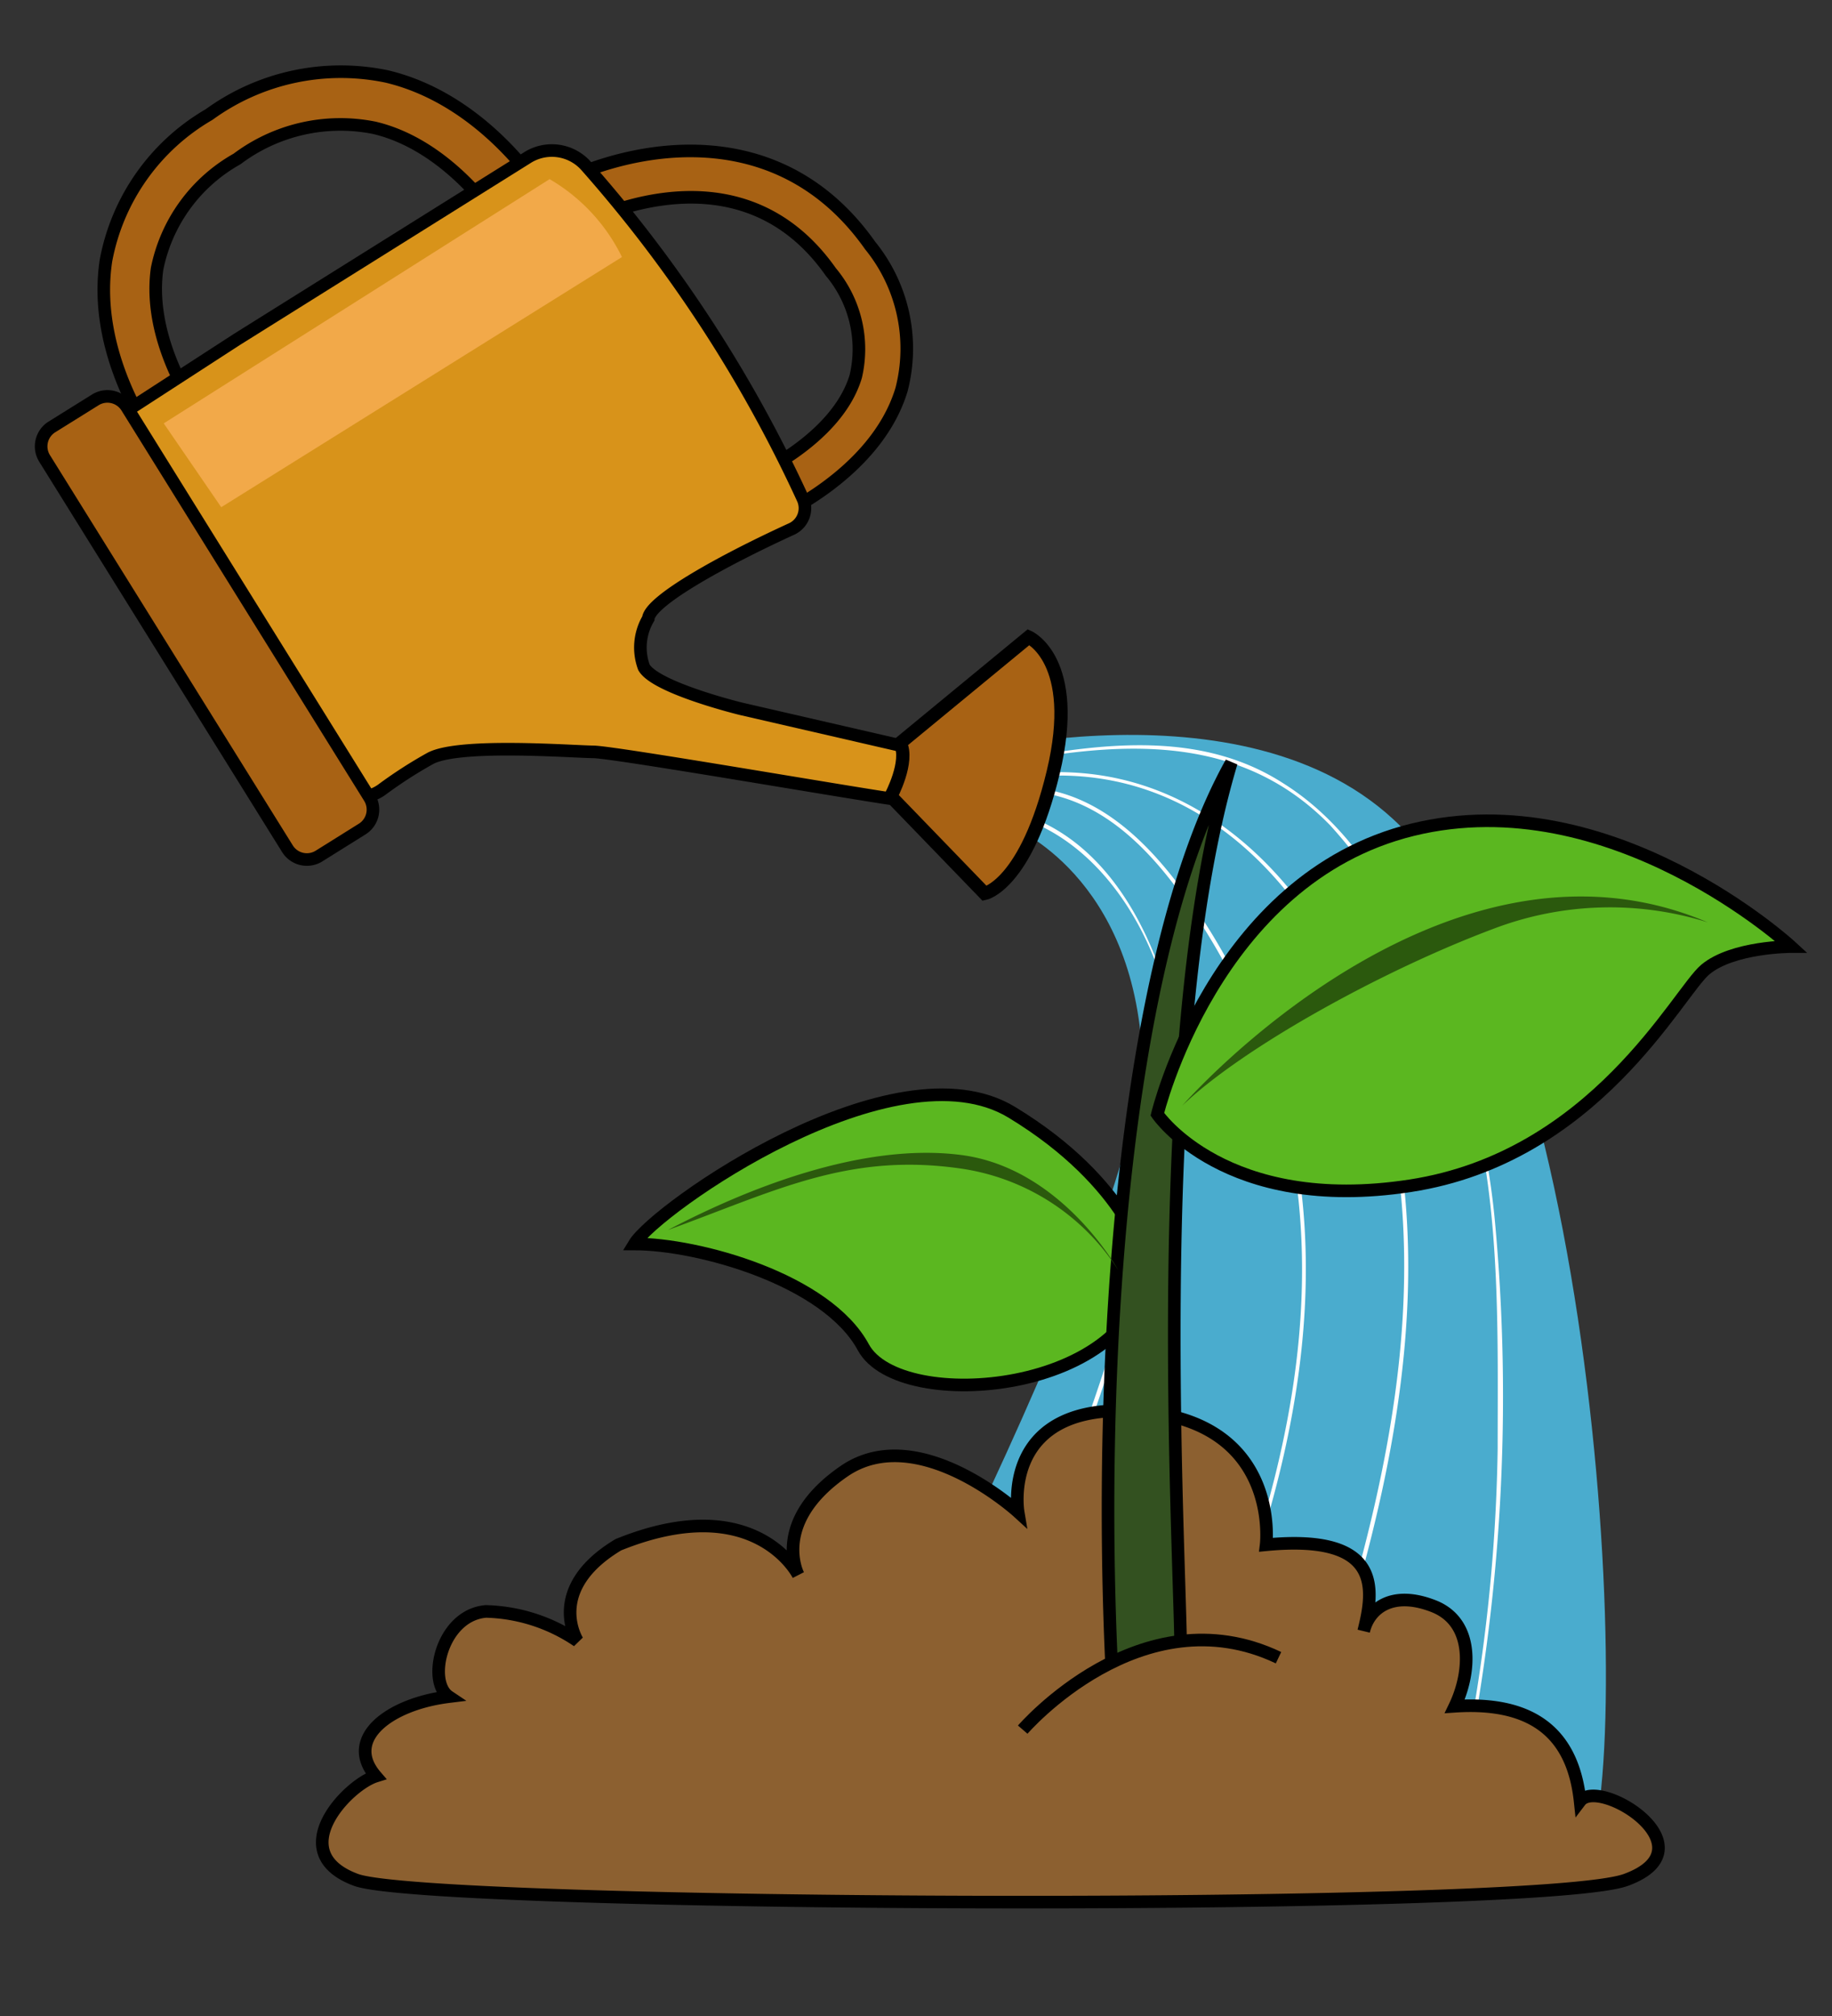 <svg viewBox="0 0 80 88" xmlns="http://www.w3.org/2000/svg">
    <rect x="0" y="0" width="80" height="88" fill="#333333" stroke="none"/>
    <g fill="none" fill-rule="evenodd">
        <path d="M0 0h80v88H0z"/>
        <path d="M44 36s5.19 1.91 5.84 9.46C50.49 53.01 34.66 82 34.66 82s13.39-2.2 17.15-1.12c3.76 1.08 14.55 1.89 17.14.58s1.34-37.05-8.11-45.7c-7-6.45-20.45-2.46-20.45-2.46L44 36z" fill="#4AACCE" fill-rule="nonzero"/>
        <path d="M43.84 35.5c4.59 1 7.34 6.36 7.53 10.73.13 3.16-1 6.53-1.91 9.53a115.22 115.22 0 0 1-6.76 17.77c0 .1.1.18.15.09a114.68 114.68 0 0 0 7.24-19.41c1-3.39 2-7 1-10.49-1-3.69-3.21-7.54-7.22-8.38-.11 0-.15.14 0 .16h-.03z" fill="#FFF" fill-rule="nonzero"/>
        <path d="M44.14 34.54c4-.21 6.65 3.1 8.56 6.18a27.88 27.88 0 0 1 3.76 9.88c1.25 7.34-.6 14.77-3.33 21.56 0 .1.12.14.16 0 2.9-7.16 4.8-15.16 3.08-22.89a28.11 28.11 0 0 0-4.5-10.1c-1.85-2.6-4.32-5-7.73-4.8a.09.09 0 0 0 0 .17z" fill="#FFF" fill-rule="nonzero"/>
        <path d="M44.29 34c9.35-1.38 15 7.23 16.5 15.33 1.63 8.81-.78 17.67-3.55 26a.084.084 0 1 0 .16.05c3-8.89 5.51-18.47 3.18-27.81-1.9-7.65-7.64-15-16.33-13.72-.11 0-.06.17 0 .16l.04-.01z" fill="#FFF" fill-rule="nonzero"/>
        <path d="M44.58 33.19c4.91-.88 9.77-1 13.5 2.83a20.73 20.73 0 0 1 3.67 5.65 35.87 35.87 0 0 1 2.65 6.9c1.13 4.73 1 9.83 1 14.66A74.51 74.51 0 0 1 63.7 78c0 .1.14.15.16 0a82.78 82.78 0 0 0 1.41-24.8 32.18 32.18 0 0 0-3.1-11c-1.43-3.09-3.19-6.16-6.12-8-3.48-2.25-7.63-1.8-11.51-1.1-.11 0-.06.18 0 .16l.04-.07z" fill="#FFF" fill-rule="nonzero"/>
        <path d="M55.29 67.43s.65-5.34-5.5-5.82c-6.15-.48-5.33 4.39-5.33 4.39s-4.37-4-7.6-1.78c-3.23 2.22-2 4.53-2 4.53S33 65 27 67.43c-3.23 1.94-1.78 4.2-1.78 4.2a7.43 7.43 0 0 0-4-1.29c-1.94.16-2.59 3.07-1.62 3.72-2.59.32-4.6 1.83-3.19 3.47-1.25.39-4.06 3.35-.86 4.53 3.2 1.18 51.63 1.4 55.45 0 3.82-1.4-1.17-4.53-2-3.44-.31-2.89-2-4.37-5.47-4.14.71-1.48.86-3.67-.93-4.37-1.79-.7-2.81.08-3.05 1.09.45-1.8.85-4.26-4.26-3.77z" stroke="#000" stroke-width=".55" fill="#8C6030" fill-rule="nonzero"/>
        <path d="M50.08 55.23s-.77-3.57-5.9-6.68c-5.13-3.11-15.54 4.2-16.48 5.75 2.8 0 8.4 1.55 10 4.51 1.6 2.96 12.07 2.02 12.38-3.58z" stroke="#000" stroke-width=".55" fill="#5BB720" fill-rule="nonzero"/>
        <path d="M48.56 73.08a4.67 4.67 0 0 0 3-.12c.12-3.47-1.59-27 2.21-39.67-4.77 8.55-5.87 26.46-5.21 39.79z" stroke="#000" stroke-width=".55" fill="#335120" fill-rule="nonzero"/>
        <path d="M50.54 48.64S53 38.35 61.68 36.22c8.68-2.13 16.53 5.1 16.53 5.1s-2.54 0-3.74 1c-1.2 1-4.81 8.2-12.89 9.44-8.08 1.24-11.04-3.12-11.04-3.12z" stroke="#000" stroke-width=".55" fill="#5BB720" fill-rule="nonzero"/>
        <path d="M51.63 48.26s11.3-12.95 22.94-8a14.27 14.27 0 0 0-9.32.27c-4.87 1.82-10.97 5.19-13.62 7.73zM48.83 55.44S46.38 51 42 50.42c-4.38-.58-9.5 1.52-12.83 3.27C33.83 52 37 50.31 41.9 51a9.83 9.83 0 0 1 6.93 4.44z" fill="#2B590D" fill-rule="nonzero"/>
        <path d="M7.28 20c-.14-.17-3.34-4.15-2.65-8.64A9.35 9.35 0 0 1 9.13 5a9.79 9.79 0 0 1 7.77-1.66c4.44 1.06 7 5.34 7.05 5.52L22 10s-2.18-3.6-5.65-4.42a7.51 7.51 0 0 0-6 1.36 7.1 7.1 0 0 0-3.49 4.79c-.49 3.47 2.14 6.81 2.2 6.84L7.28 20z" stroke="#000" stroke-width=".55" fill="#A86214" fill-rule="nonzero"/>
        <path d="m33.51 22.75-.81-1.88s3.82-1.6 4.67-4.44a5.24 5.24 0 0 0-1.09-4.56c-4.22-6-11.3-1.91-11.6-1.73L23.59 8.4C26.71 6.55 33.72 4.65 38 10.72A7.13 7.13 0 0 1 39.37 17c-1.14 3.78-5.67 5.67-5.86 5.75z" stroke="#000" stroke-width=".55" fill="#A86214" fill-rule="nonzero"/>
        <path d="M28.31 27a2.49 2.49 0 0 0-.19 2.13c.51.9 4.24 1.81 4.24 1.81l7.25 1.67a4.35 4.35 0 0 1-.38 2.3c-1.55-.2-12.38-2.08-13.32-2.09-.94-.01-5.83-.39-7.11.28a19.34 19.34 0 0 0-2.14 1.38 1.81 1.81 0 0 1-2.58-.53L5.16 20.3a1.82 1.82 0 0 1 .55-2.48l4.63-3L23 6.9a2 2 0 0 1 2.6.35 59.3 59.3 0 0 1 9.47 14.54 1 1 0 0 1-.5 1.3c-3.04 1.39-6.19 3.14-6.26 3.91z" stroke="#000" stroke-width=".55" fill="#D8931A" fill-rule="nonzero"/>
        <path d="m39.31 32.43 5.61-4.62s2.25 1 1.07 5.91S43 39 43 39l-4.1-4.24s.82-1.52.41-2.33z" stroke="#000" stroke-width=".58" fill="#A86214" fill-rule="nonzero"/>
        <path d="M12.56 37.06 1.94 20a1 1 0 0 1 .32-1.36l1.91-1.19a1 1 0 0 1 1.36.31l10.61 17.06a1 1 0 0 1-.31 1.36l-1.92 1.2a1 1 0 0 1-1.35-.32z" stroke="#000" stroke-width=".55" fill="#A86214" fill-rule="nonzero"/>
        <path d="M7.15 18.48 24 7.82a8 8 0 0 1 3.16 3.4L9.66 22.14l-2.51-3.66z" fill="#F2A949" fill-rule="nonzero"/>
        <path d="M44.66 75.5s5.16-6 11.17-3.14" stroke="#000" stroke-width=".55" fill="#8C6030" fill-rule="nonzero"/>
    </g>
</svg>
